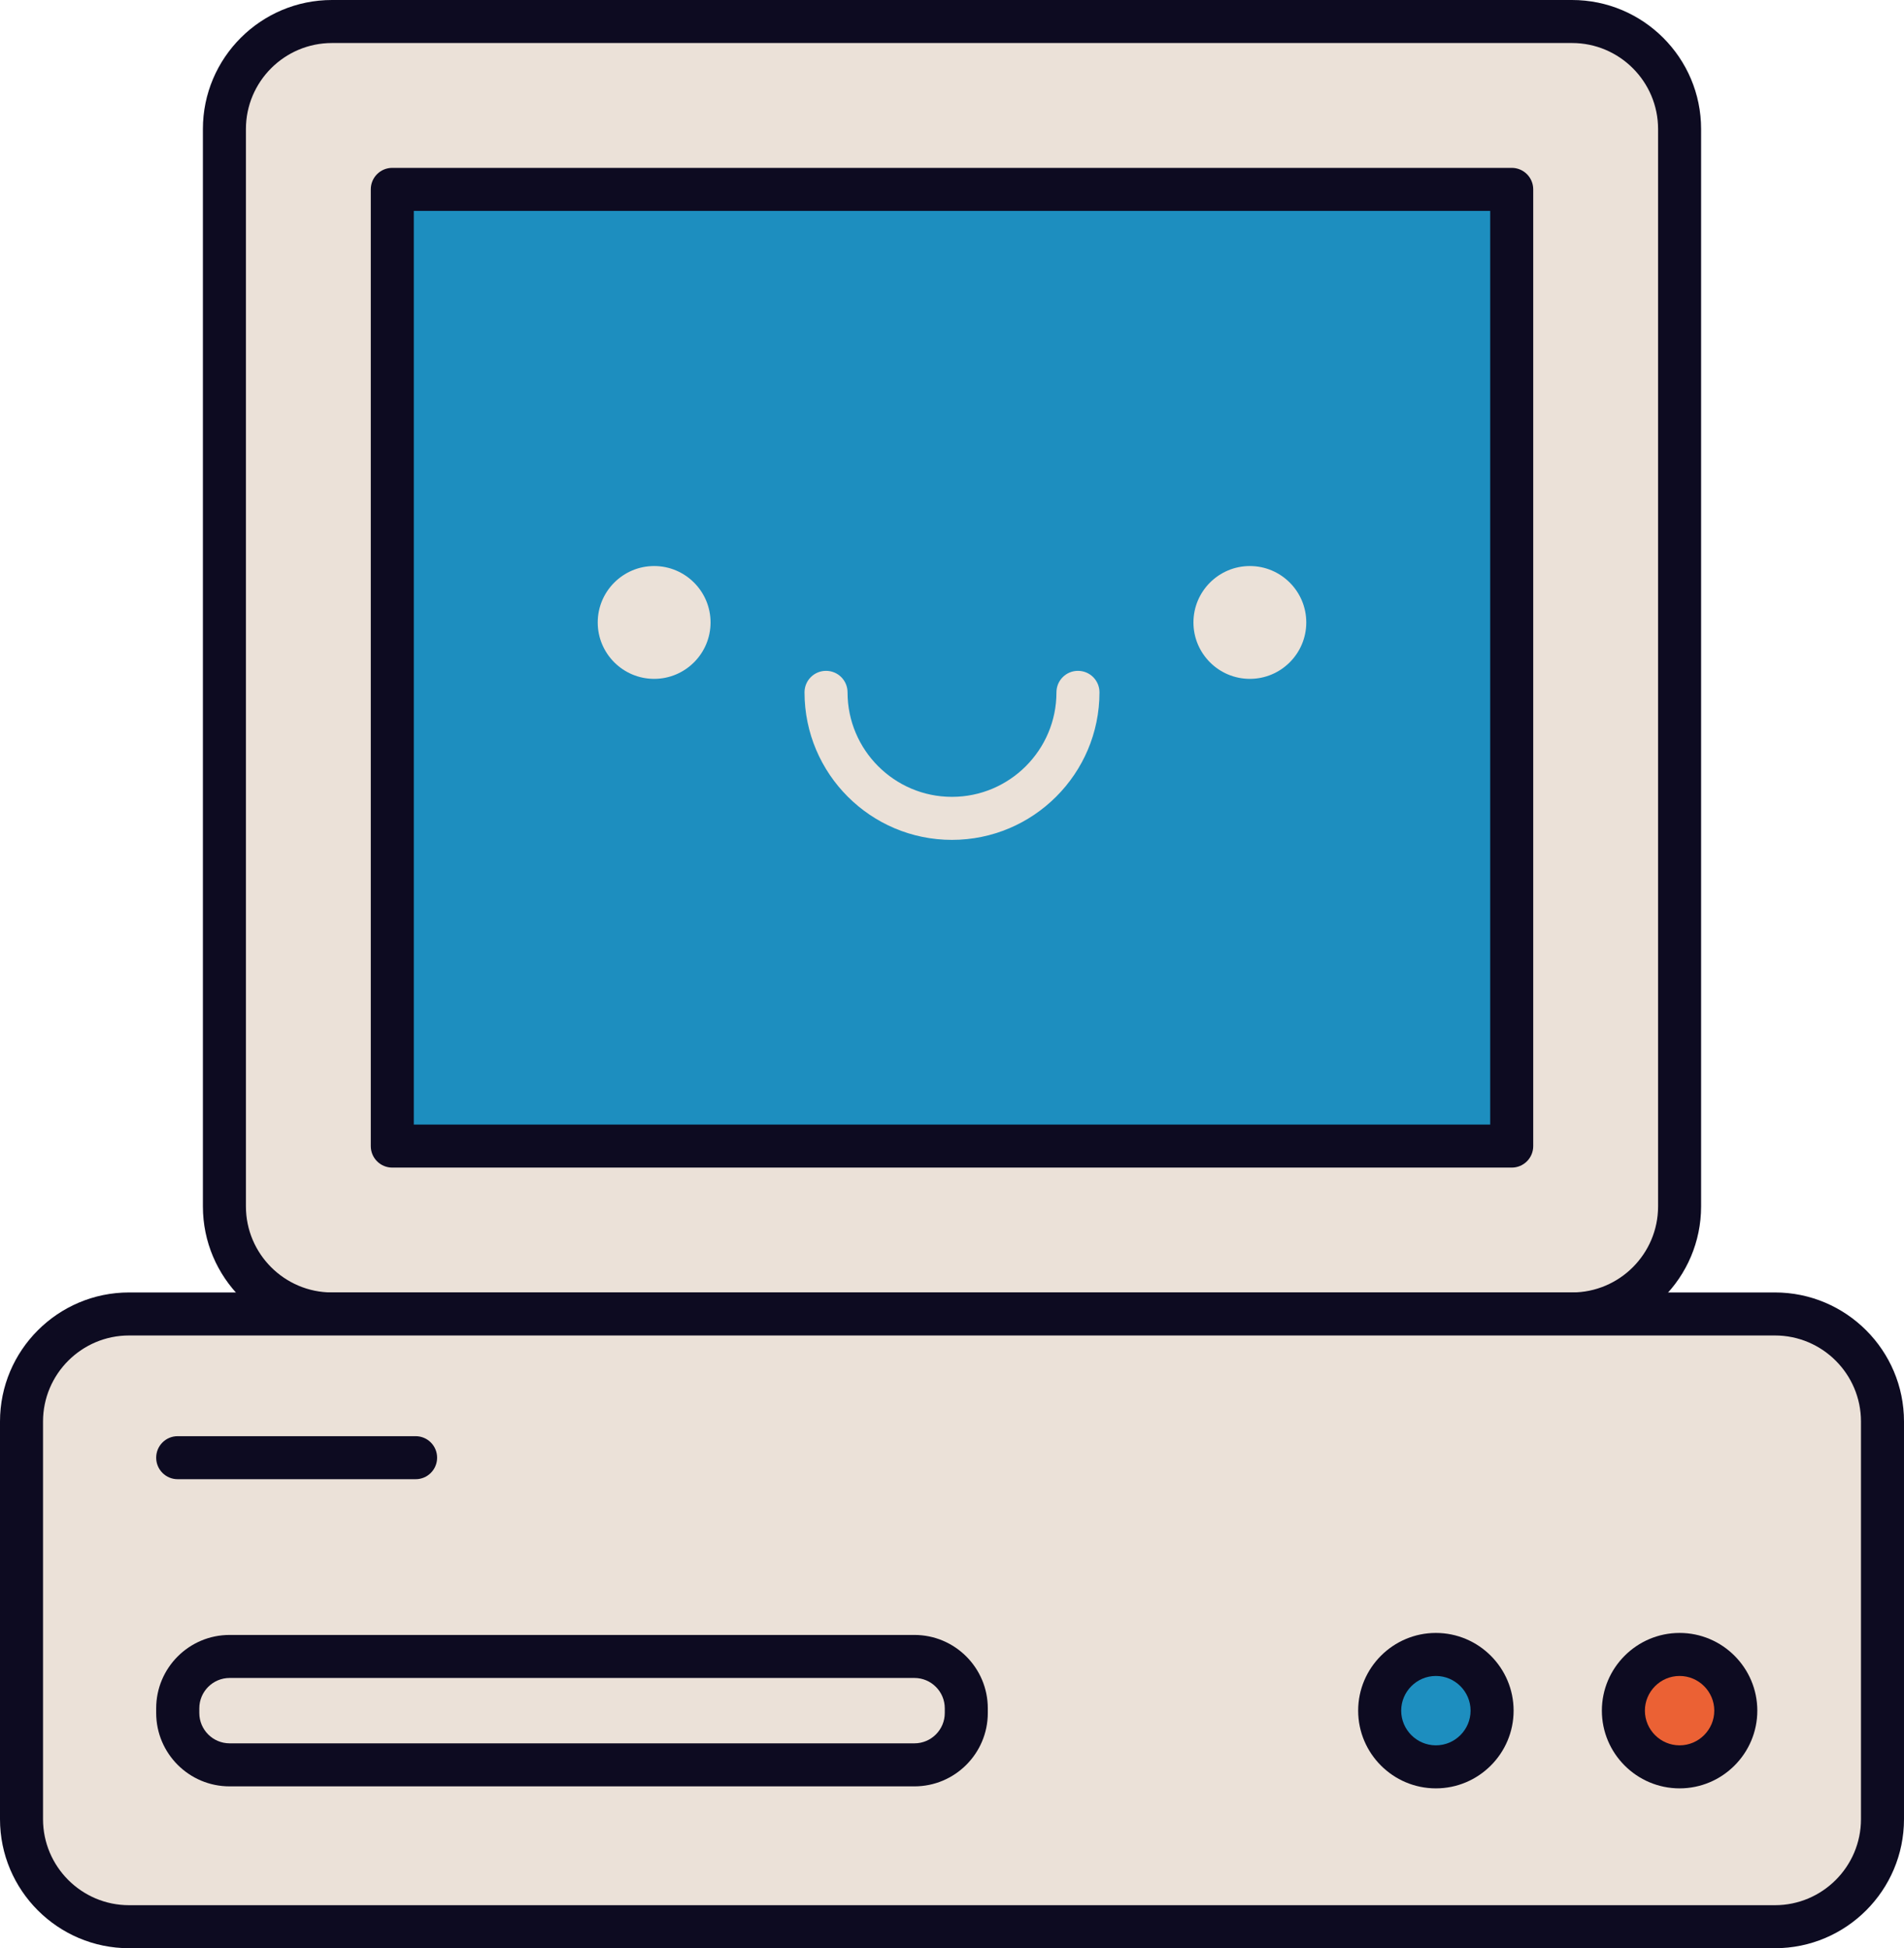 <?xml version="1.0" encoding="UTF-8"?><svg id="Layer_2" xmlns="http://www.w3.org/2000/svg" viewBox="0 0 180.55 184.76"><defs><style>.cls-1{fill:#ebe1d8;}.cls-2{fill:#eb6134;}.cls-3{fill:#1d8ebf;}.cls-4{fill:#0d0b21;}</style></defs><g id="icons"><g id="computer-icon"><g><rect class="cls-1" x="21.27" y="2.04" width="137.99" height="122.57" rx="10.2" ry="10.2"/><path class="cls-4" d="m149.07,126.65H31.48c-6.75,0-12.24-5.49-12.24-12.24V12.24c0-6.75,5.49-12.24,12.24-12.24h117.59c6.75,0,12.24,5.49,12.24,12.24v102.17c0,6.75-5.49,12.24-12.24,12.24h0ZM31.48,4.08c-4.5,0-8.16,3.66-8.16,8.16v102.17c0,4.5,3.66,8.16,8.16,8.16h117.59c4.5,0,8.16-3.66,8.16-8.16V12.24c0-4.5-3.66-8.16-8.16-8.16H31.48Z"/></g><g><rect class="cls-3" x="37.2" y="17.96" width="106.15" height="90.72"/><path class="cls-4" d="m143.35,110.73H37.2c-1.13,0-2.04-.91-2.04-2.04V17.96c0-1.13.91-2.04,2.04-2.04h106.15c1.13,0,2.04.91,2.04,2.04v90.73c0,1.13-.91,2.04-2.04,2.04Zm-104.11-4.08h102.07V20H39.24s0,86.65,0,86.65Z"/></g><g><rect class="cls-1" x="2.04" y="124.61" width="176.47" height="58.11" rx="10.2" ry="10.2"/><path class="cls-4" d="m168.31,184.76H12.24c-6.75,0-12.24-5.49-12.24-12.24v-37.71c0-6.75,5.49-12.24,12.24-12.24h156.07c6.75,0,12.24,5.49,12.24,12.24v37.71c0,6.75-5.49,12.24-12.24,12.24ZM12.24,126.65c-4.5,0-8.16,3.66-8.16,8.16v37.71c0,4.5,3.66,8.16,8.16,8.16h156.07c4.5,0,8.16-3.66,8.16-8.16v-37.71c0-4.5-3.66-8.16-8.16-8.16,0,0-156.07,0-156.07,0Z"/></g><path class="cls-4" d="m86.71,169.41H21.77c-3.84,0-6.96-3.12-6.96-6.96v-.44c0-3.84,3.12-6.96,6.96-6.96h64.94c3.84,0,6.96,3.12,6.96,6.96v.44c0,3.84-3.12,6.96-6.96,6.96Zm-64.93-10.28c-1.59,0-2.88,1.29-2.88,2.88v.44c0,1.59,1.29,2.88,2.88,2.88h64.93c1.59,0,2.88-1.29,2.88-2.88v-.44c0-1.59-1.29-2.88-2.88-2.88H21.77h0Z"/><g><circle class="cls-2" cx="159.27" cy="162.23" r="5.33"/><path class="cls-4" d="m159.27,169.6c-4.06,0-7.37-3.31-7.37-7.37s3.31-7.37,7.37-7.37,7.37,3.31,7.37,7.37-3.31,7.37-7.37,7.37Zm0-10.66c-1.81,0-3.29,1.48-3.29,3.29s1.48,3.29,3.29,3.29,3.29-1.48,3.29-3.29-1.48-3.29-3.29-3.29Z"/></g><g><path class="cls-3" d="m141.49,162.23c0,2.94-2.39,5.33-5.33,5.33s-5.33-2.39-5.33-5.33,2.39-5.33,5.33-5.33,5.33,2.39,5.33,5.33Z"/><path class="cls-4" d="m136.16,169.6c-4.06,0-7.37-3.31-7.37-7.37s3.31-7.37,7.37-7.37,7.37,3.31,7.37,7.37-3.31,7.37-7.37,7.37Zm0-10.66c-1.81,0-3.29,1.48-3.29,3.29s1.48,3.29,3.29,3.29,3.29-1.48,3.29-3.29-1.48-3.29-3.29-3.29Z"/></g><path class="cls-4" d="m39.41,140.28h-22.56c-1.13,0-2.04-.91-2.04-2.04s.91-2.04,2.04-2.04h22.56c1.13,0,2.04.91,2.04,2.04s-.91,2.04-2.04,2.04Z"/><g><path class="cls-1" d="m90.27,79.65c-7.71,0-13.98-6.27-13.98-13.99,0-1.13.91-2.04,2.04-2.04s2.04.91,2.04,2.04c0,5.46,4.44,9.91,9.9,9.91s9.91-4.44,9.91-9.91c0-1.13.91-2.04,2.04-2.04s2.04.91,2.04,2.04c0,7.71-6.27,13.99-13.99,13.99Z"/><g><path class="cls-1" d="m121.83,59.02c0,1.83-1.48,3.31-3.31,3.31s-3.31-1.48-3.31-3.31,1.48-3.31,3.31-3.31,3.31,1.48,3.31,3.31Z"/><path class="cls-1" d="m118.52,64.38c-2.95,0-5.35-2.4-5.35-5.35s2.4-5.35,5.35-5.35,5.35,2.4,5.35,5.35-2.4,5.35-5.35,5.35Zm0-6.63c-.7,0-1.27.57-1.27,1.27s.57,1.27,1.27,1.27,1.27-.57,1.27-1.27-.57-1.27-1.27-1.27Z"/></g><g><path class="cls-1" d="m58.71,59.02c0,1.83,1.48,3.31,3.31,3.31s3.31-1.48,3.31-3.31-1.48-3.31-3.31-3.31-3.31,1.48-3.31,3.31Z"/><path class="cls-1" d="m62.03,64.38c-2.95,0-5.35-2.4-5.35-5.35s2.4-5.35,5.35-5.35,5.35,2.4,5.35,5.35-2.4,5.35-5.35,5.35Zm0-6.63c-.7,0-1.27.57-1.27,1.27s.57,1.27,1.27,1.27,1.27-.57,1.27-1.27-.57-1.27-1.27-1.27Z"/></g></g></g></g></svg>